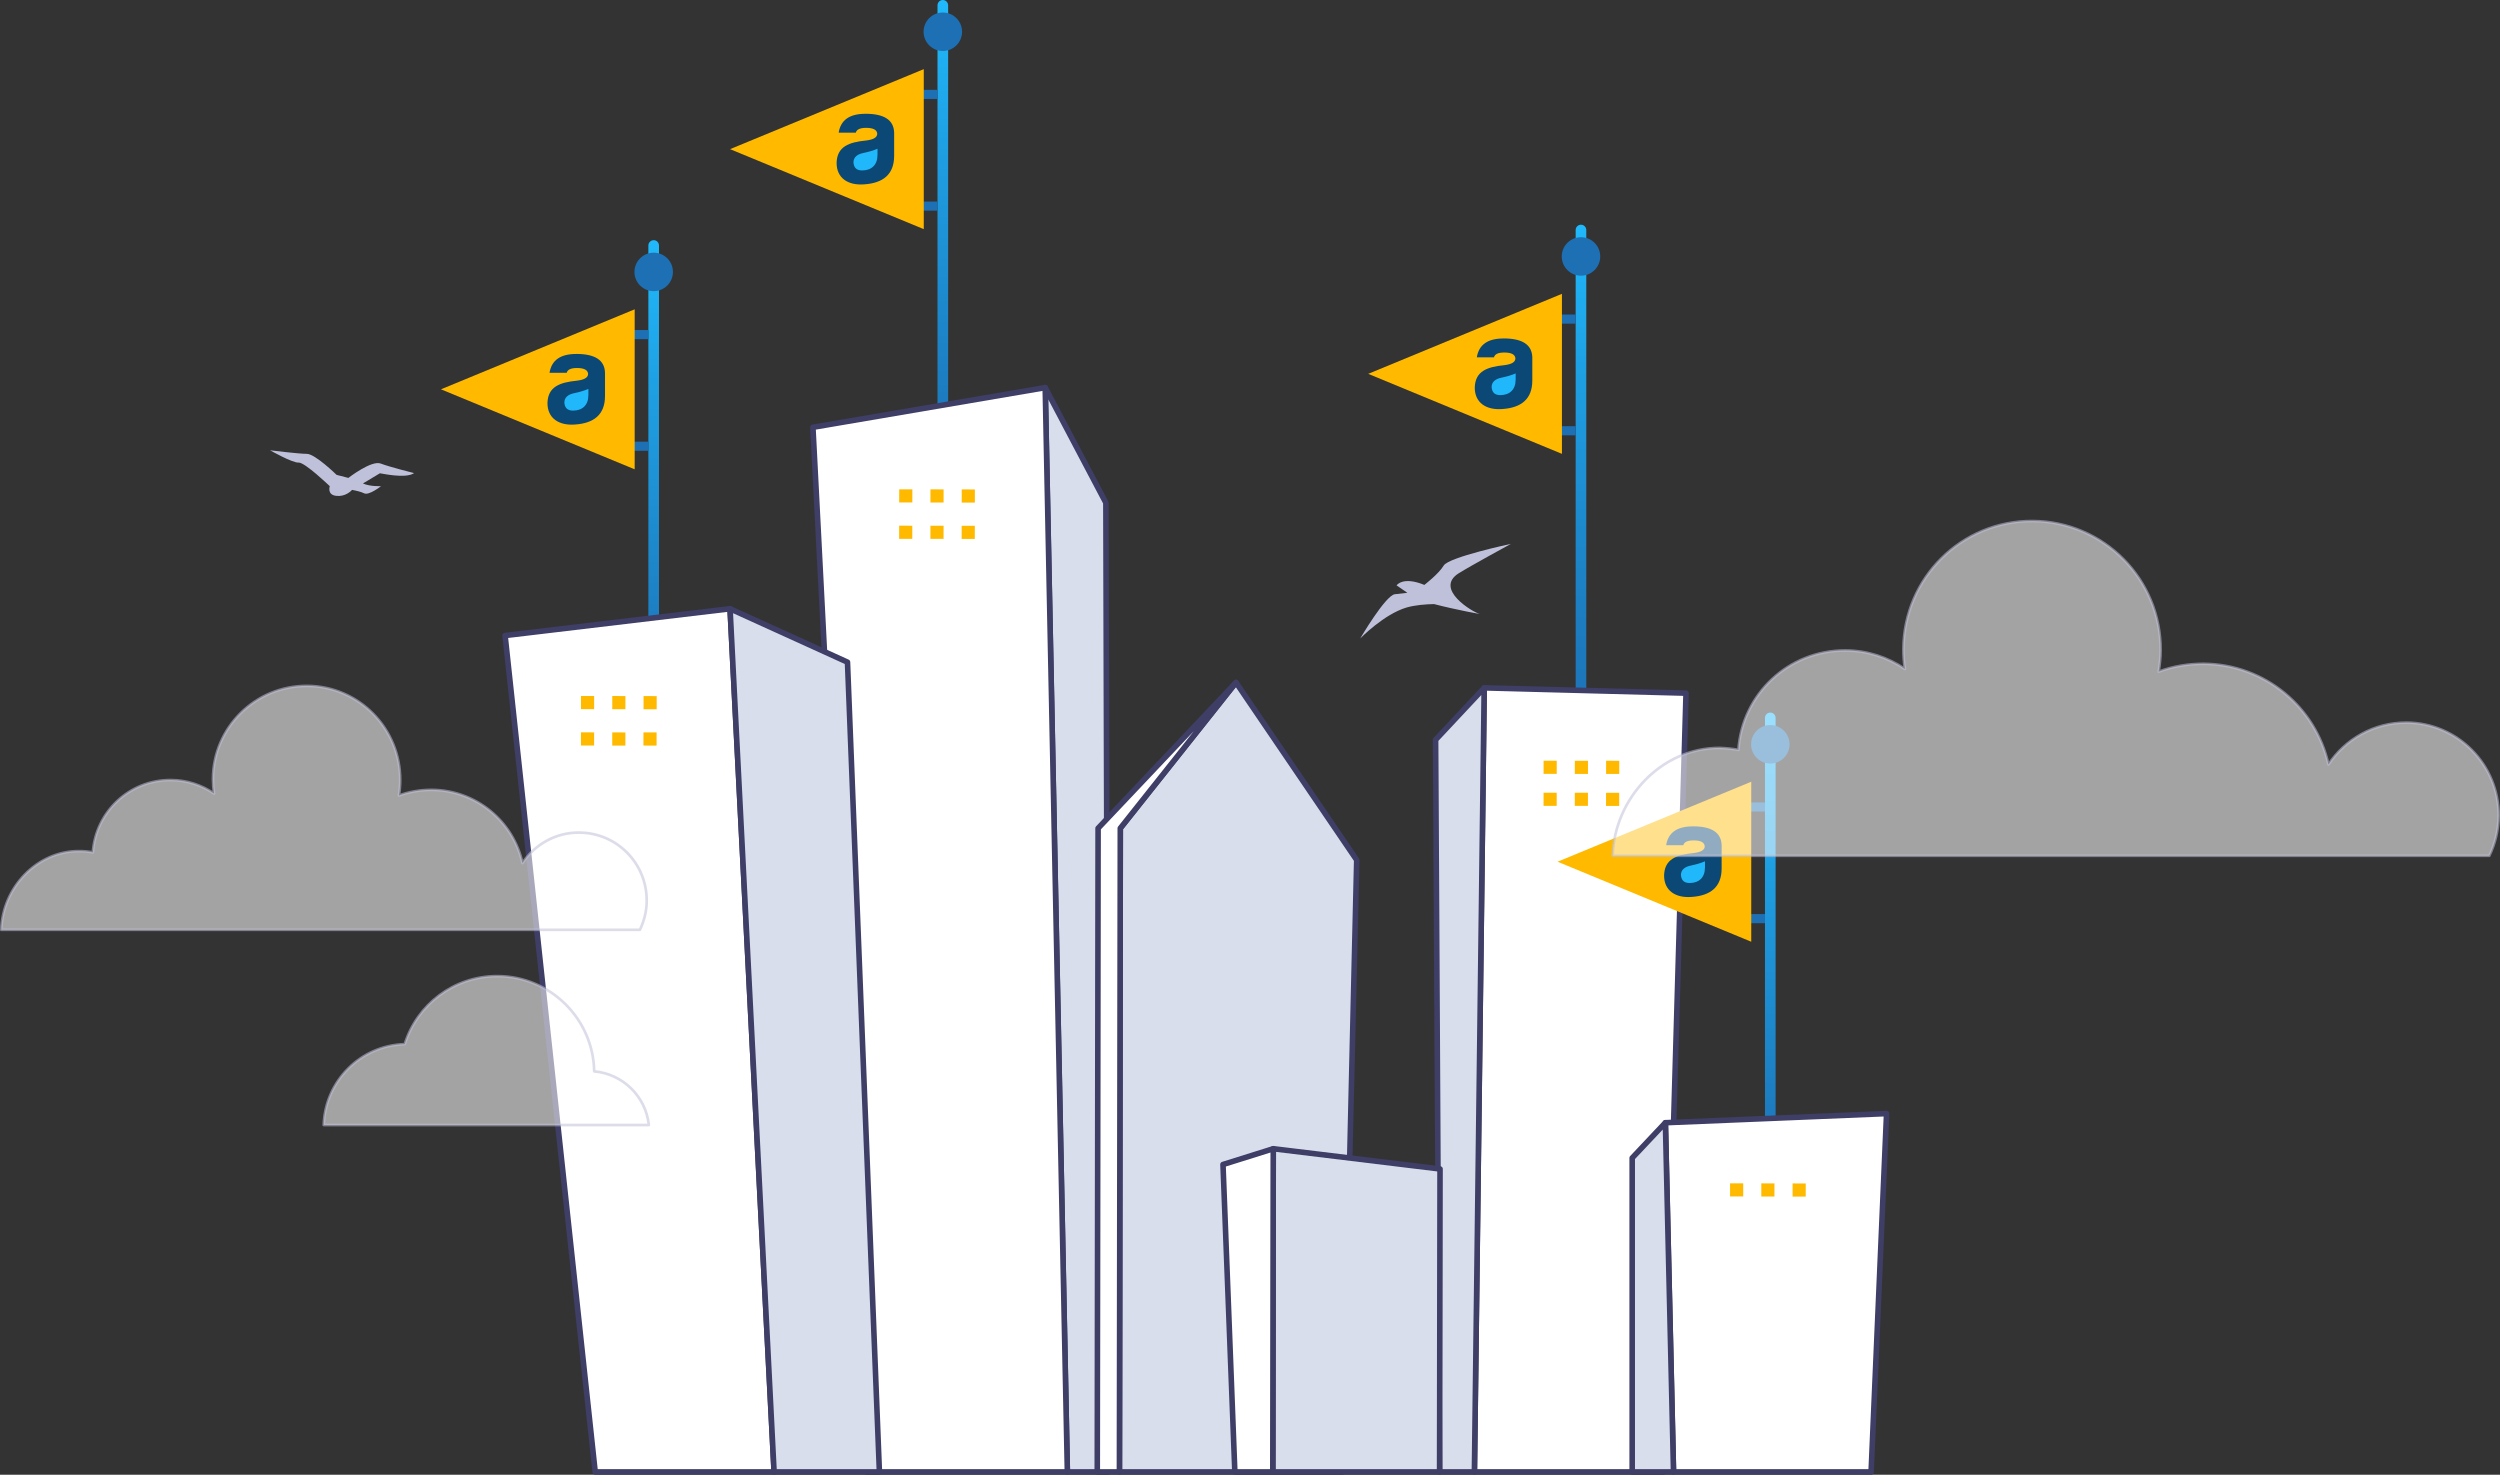 <svg xmlns="http://www.w3.org/2000/svg" xmlns:xlink="http://www.w3.org/1999/xlink" id="Livello_2" viewBox="0 0 693.79 409.26"><rect x="0" y="0" width="693.79" height="409.26" fill="#333333" stroke="none"/><defs><linearGradient id="Sfumatura_senza_nome_302" x1="438.75" y1="208.63" x2="438.75" y2="62.36" gradientUnits="userSpaceOnUse"><stop offset="0" stop-color="#1d70b4"></stop><stop offset=".25" stop-color="#1d7cc0"></stop><stop offset=".7" stop-color="#1e9ee1"></stop><stop offset="1" stop-color="#20b9fb"></stop></linearGradient><linearGradient id="Sfumatura_senza_nome_302-2" x1="181.41" y1="212.93" x2="181.41" y2="66.65" xlink:href="#Sfumatura_senza_nome_302"></linearGradient><linearGradient id="Sfumatura_senza_nome_302-3" x1="261.65" y1="146.28" x2="261.65" y2="0" xlink:href="#Sfumatura_senza_nome_302"></linearGradient><linearGradient id="Sfumatura_senza_nome_302-4" x1="491.29" y1="344.03" x2="491.29" y2="197.75" xlink:href="#Sfumatura_senza_nome_302"></linearGradient></defs><g id="Livello_1-2"><path d="m438.75,62.36h0c.81,0,1.47.66,1.47,1.47v144.81h-2.95V63.83c0-.81.66-1.47,1.47-1.47Z" style="fill:url(#Sfumatura_senza_nome_302); stroke-width:0px;"></path><circle cx="438.75" cy="71.17" r="5.34" style="fill:#1d70b4; stroke-width:0px;"></circle><rect x="432.01" y="87.29" width="5.26" height="2.53" style="fill:#1d70b4; stroke-width:0px;"></rect><rect x="432.01" y="118.28" width="5.26" height="2.53" transform="translate(869.28 239.09) rotate(180)" style="fill:#1d70b4; stroke-width:0px;"></rect><polygon points="433.46 125.95 379.7 103.75 433.46 81.54 433.46 125.95" style="fill:#ffba00; stroke-width:0px;"></polygon><path d="m404.83,159.09c3.05-1.93,14.48-8.16,14.48-8.16,0,0-17.26,3.68-18.65,6.01-1.39,2.33-5.38,5.38-5.38,5.38-6.01-2.47-7.71.13-7.71.13,0,0,1.34.9,3,2.06-1.26.13-2.51.27-3.5.4-2.64.4-9.59,12.28-9.59,12.28,0,0,6.59-6.77,12.91-8.61,2.33-.67,5.29-.9,7.58-.94,5.78,1.52,13.76,3,12.55,2.69-1.7-.4-12.64-6.86-5.69-11.25Z" style="fill:#bfc1da; stroke-width:0px;"></path><path d="m114.88,131.28s-6.68-1.66-9.23-2.64c-2.56-.99-8.97,3.99-8.97,3.99l-3.27-.85s-5.96-5.83-8.25-5.83-10.22-.99-10.22-.99c0,0,6.23,3.54,7.93,3.41,1.7-.13,8.65,6.55,8.65,6.55,0,0-.85,2.42,1.84,2.69,2.42.27,4.03-1.3,4.35-1.66,1.21.22,2.64.58,3.32.94,1.3.72,4.71-1.97,4.71-1.97,0,0-3.18.13-5.02-.76l4.71-2.82c.09-.04,7.17,1.61,9.46-.04Z" style="fill:#bfc1da; stroke-width:0px;"></path><path d="m417.25,93.93c-4.37,0-6.84,1.72-7.41,5.23h4.76c.25-.9,1.18-1.33,2.87-1.33,1.97,0,2.97.54,3.08,1.61,0,1.04-1.04,1.65-3.08,1.9-4.8.47-8.09,1.68-8.2,6.23,0,4.19,3.15,6.3,7.7,5.94,5.12-.36,8.27-2.69,8.27-7.91v-6.45c-.11-3.51-2.76-5.23-7.99-5.23Z" style="fill:#0c4875; stroke-width:0px;"></path><path d="m420.61,105.39c0,2.69-1.61,4.26-4.26,4.26-1.5,0-2.29-.72-2.4-2.22,0-1.4.97-2.29,2.87-2.65,1.4-.29,2.69-.68,3.8-1.15v1.75Z" style="fill:#20b8fa; stroke-width:0px;"></path><path d="m181.41,66.65h0c.81,0,1.47.66,1.47,1.47v144.81h-2.95V68.13c0-.81.66-1.47,1.47-1.47Z" style="fill:url(#Sfumatura_senza_nome_302-2); stroke-width:0px;"></path><circle cx="181.41" cy="75.46" r="5.34" style="fill:#1d70b4; stroke-width:0px;"></circle><rect x="174.68" y="91.59" width="5.26" height="2.53" style="fill:#1d70b4; stroke-width:0px;"></rect><rect x="174.68" y="122.58" width="5.26" height="2.53" transform="translate(354.62 247.68) rotate(180)" style="fill:#1d70b4; stroke-width:0px;"></rect><polygon points="176.13 130.24 122.37 108.04 176.13 85.84 176.13 130.24" style="fill:#ffba00; stroke-width:0px;"></polygon><path d="m159.91,98.23c-4.37,0-6.84,1.72-7.41,5.23h4.76c.25-.9,1.18-1.33,2.87-1.33,1.97,0,2.97.54,3.08,1.61,0,1.04-1.04,1.65-3.08,1.9-4.8.47-8.09,1.68-8.2,6.23,0,4.19,3.15,6.3,7.7,5.94,5.12-.36,8.27-2.69,8.27-7.91v-6.45c-.11-3.51-2.76-5.23-7.99-5.23Z" style="fill:#0c4875; stroke-width:0px;"></path><path d="m163.28,109.69c0,2.69-1.61,4.26-4.26,4.26-1.5,0-2.29-.72-2.4-2.22,0-1.4.97-2.29,2.87-2.65,1.4-.29,2.69-.68,3.8-1.15v1.75Z" style="fill:#20b8fa; stroke-width:0px;"></path><path d="m261.65,0h0C262.46,0,263.12.66,263.12,1.47v144.81h-2.95V1.47C260.17.66,260.83,0,261.65,0Z" style="fill:url(#Sfumatura_senza_nome_302-3); stroke-width:0px;"></path><circle cx="261.65" cy="8.81" r="5.34" style="fill:#1d70b4; stroke-width:0px;"></circle><rect x="254.91" y="24.93" width="5.26" height="2.53" style="fill:#1d70b4; stroke-width:0px;"></rect><rect x="254.91" y="55.92" width="5.26" height="2.53" transform="translate(515.08 114.38) rotate(180)" style="fill:#1d70b4; stroke-width:0px;"></rect><polygon points="256.36 63.59 202.6 41.39 256.36 19.19 256.36 63.59" style="fill:#ffba00; stroke-width:0px;"></polygon><path d="m240.15,31.58c-4.37,0-6.84,1.72-7.41,5.23h4.76c.25-.9,1.18-1.33,2.87-1.33,1.97,0,2.97.54,3.08,1.61,0,1.04-1.04,1.65-3.08,1.9-4.8.47-8.09,1.68-8.2,6.23,0,4.19,3.15,6.3,7.7,5.94,5.12-.36,8.27-2.69,8.27-7.91v-6.45c-.11-3.51-2.76-5.23-7.99-5.23Z" style="fill:#0c4875; stroke-width:0px;"></path><path d="m243.51,43.04c0,2.69-1.61,4.26-4.26,4.26-1.5,0-2.29-.72-2.4-2.22,0-1.4.97-2.29,2.87-2.65,1.4-.29,2.69-.68,3.8-1.15v1.75Z" style="fill:#20b8fa; stroke-width:0px;"></path><polygon points="290.06 107.57 296.21 408.48 307.59 408.48 306.9 139.53 290.06 107.57" style="fill:#d9deed; fill-rule:evenodd; stroke:#3e3e66; stroke-linecap:round; stroke-linejoin:round; stroke-width:1.55px;"></polygon><polygon points="225.6 118.58 290.06 107.57 296.21 408.48 240.48 408.48 225.6 118.58" style="fill:#fff; fill-rule:evenodd; stroke:#3e3e66; stroke-linecap:round; stroke-linejoin:round; stroke-width:1.55px;"></polygon><rect x="266.9" y="135.81" width="3.65" height="3.65" transform="translate(537.25 275.66) rotate(-179.92)" style="fill:#ffba00; stroke-width:0px;"></rect><rect x="258.23" y="135.8" width="3.65" height="3.65" transform="translate(519.9 275.62) rotate(-179.92)" style="fill:#ffba00; stroke-width:0px;"></rect><rect x="249.56" y="135.79" width="3.65" height="3.65" transform="translate(502.56 275.59) rotate(-179.92)" style="fill:#ffba00; stroke-width:0px;"></rect><rect x="266.89" y="145.9" width="3.65" height="3.65" transform="translate(537.21 295.84) rotate(-179.92)" style="fill:#ffba00; stroke-width:0px;"></rect><rect x="258.21" y="145.89" width="3.65" height="3.65" transform="translate(519.86 295.8) rotate(-179.92)" style="fill:#ffba00; stroke-width:0px;"></rect><rect x="249.54" y="145.87" width="3.65" height="3.65" transform="translate(502.51 295.76) rotate(-179.92)" style="fill:#ffba00; stroke-width:0px;"></rect><polygon points="343.01 189.4 376.51 238.67 372.53 408.48 310.66 408.48 310.9 229.85 343.01 189.4" style="fill:#d9deed; fill-rule:evenodd; stroke:#3e3e66; stroke-linecap:round; stroke-linejoin:round; stroke-width:1.55px;"></polygon><polygon points="304.74 229.85 343.01 189.4 310.9 229.85 310.66 408.48 304.51 408.48 304.74 229.85" style="fill:#fff; fill-rule:evenodd; stroke:#3e3e66; stroke-linecap:round; stroke-linejoin:round; stroke-width:1.55px;"></polygon><polygon points="467.9 192.36 411.89 190.89 409.17 408.48 461.66 408.48 467.9 192.36" style="fill:#fff; fill-rule:evenodd; stroke:#3e3e66; stroke-linecap:round; stroke-linejoin:round; stroke-width:1.55px;"></polygon><polygon points="398.4 205.3 411.89 190.89 409.17 408.48 399.51 408.48 398.4 205.3" style="fill:#d9deed; fill-rule:evenodd; stroke:#3e3e66; stroke-linecap:round; stroke-linejoin:round; stroke-width:1.55px;"></polygon><path d="m491.29,197.75h0c.81,0,1.47.66,1.47,1.47v144.81h-2.95v-144.81c0-.81.66-1.47,1.47-1.47Z" style="fill:url(#Sfumatura_senza_nome_302-4); stroke-width:0px;"></path><circle cx="491.29" cy="206.56" r="5.34" style="fill:#1d70b4; stroke-width:0px;"></circle><rect x="484.55" y="222.69" width="5.26" height="2.53" style="fill:#1d70b4; stroke-width:0px;"></rect><rect x="484.55" y="253.68" width="5.26" height="2.53" transform="translate(974.36 509.88) rotate(180)" style="fill:#1d70b4; stroke-width:0px;"></rect><polygon points="486 261.35 432.24 239.14 486 216.94 486 261.35" style="fill:#ffba00; stroke-width:0px;"></polygon><path d="m469.79,229.33c-4.37,0-6.84,1.72-7.41,5.23h4.76c.25-.9,1.18-1.33,2.87-1.33,1.97,0,2.97.54,3.08,1.61,0,1.04-1.04,1.65-3.08,1.9-4.8.47-8.09,1.68-8.2,6.23,0,4.19,3.15,6.3,7.7,5.94,5.12-.36,8.27-2.69,8.27-7.91v-6.45c-.11-3.51-2.76-5.23-7.99-5.23Z" style="fill:#0c4875; stroke-width:0px;"></path><path d="m473.15,240.79c0,2.69-1.61,4.26-4.26,4.26-1.5,0-2.29-.72-2.4-2.22,0-1.4.97-2.29,2.87-2.65,1.4-.29,2.69-.68,3.8-1.15v1.75Z" style="fill:#20b8fa; stroke-width:0px;"></path><rect x="445.73" y="211.11" width="3.65" height="3.65" transform="translate(894.8 426.51) rotate(-179.92)" style="fill:#ffba00; stroke-width:0px;"></rect><rect x="437.06" y="211.09" width="3.65" height="3.65" transform="translate(877.45 426.48) rotate(-179.92)" style="fill:#ffba00; stroke-width:0px;"></rect><rect x="428.38" y="211.08" width="3.65" height="3.65" transform="translate(860.1 426.44) rotate(-179.92)" style="fill:#ffba00; stroke-width:0px;"></rect><rect x="445.72" y="219.99" width="3.65" height="3.65" transform="translate(894.76 444.28) rotate(-179.92)" style="fill:#ffba00; stroke-width:0px;"></rect><rect x="437.04" y="219.98" width="3.65" height="3.65" transform="translate(877.41 444.24) rotate(-179.92)" style="fill:#ffba00; stroke-width:0px;"></rect><rect x="428.37" y="219.96" width="3.65" height="3.65" transform="translate(860.07 444.2) rotate(-179.92)" style="fill:#ffba00; stroke-width:0px;"></rect><polygon points="523.55 309.04 519.26 408.48 464.43 408.48 462.17 311.57 523.55 309.04" style="fill:#fff; fill-rule:evenodd; stroke:#3e3e66; stroke-linecap:round; stroke-linejoin:round; stroke-width:1.55px;"></polygon><polygon points="452.96 321.35 462.17 311.57 464.43 408.48 452.96 408.48 452.96 321.35" style="fill:#d9deed; fill-rule:evenodd; stroke:#3e3e66; stroke-linecap:round; stroke-linejoin:round; stroke-width:1.55px;"></polygon><rect x="497.49" y="328.39" width="3.65" height="3.65" transform="translate(998.15 661.16) rotate(-179.92)" style="fill:#ffba00; stroke-width:0px;"></rect><rect x="488.82" y="328.38" width="3.65" height="3.65" transform="translate(980.8 661.12) rotate(-179.92)" style="fill:#ffba00; stroke-width:0px;"></rect><rect x="480.14" y="328.37" width="3.65" height="3.65" transform="translate(963.45 661.08) rotate(-179.92)" style="fill:#ffba00; stroke-width:0px;"></rect><polygon points="353.35 318.79 353.22 408.48 399.51 408.48 399.63 324.41 353.35 318.79" style="fill:#d9deed; fill-rule:evenodd; stroke:#3e3e66; stroke-linecap:round; stroke-linejoin:round; stroke-width:1.55px;"></polygon><polygon points="339.4 323.17 342.69 408.48 353.22 408.48 353.35 318.79 339.4 323.17" style="fill:#fff; fill-rule:evenodd; stroke:#3e3e66; stroke-linecap:round; stroke-linejoin:round; stroke-width:1.55px;"></polygon><polygon points="202.6 168.94 214.82 408.48 165.18 408.48 140.17 176.37 202.6 168.94" style="fill:#fff; fill-rule:evenodd; stroke:#3e3e66; stroke-linecap:round; stroke-linejoin:round; stroke-width:1.55px;"></polygon><polygon points="235.19 183.76 202.6 168.94 214.82 408.48 244.05 408.48 235.19 183.76" style="fill:#d9deed; fill-rule:evenodd; stroke:#3e3e66; stroke-linecap:round; stroke-linejoin:round; stroke-width:1.55px;"></polygon><rect x="178.6" y="193.17" width="3.65" height="3.65" transform="translate(360.57 390.25) rotate(-179.92)" style="fill:#ffba00; stroke-width:0px;"></rect><rect x="169.93" y="193.16" width="3.65" height="3.65" transform="translate(343.22 390.21) rotate(-179.92)" style="fill:#ffba00; stroke-width:0px;"></rect><rect x="161.26" y="193.14" width="3.65" height="3.65" transform="translate(325.87 390.17) rotate(-179.92)" style="fill:#ffba00; stroke-width:0px;"></rect><rect x="178.59" y="203.26" width="3.65" height="3.65" transform="translate(360.52 410.42) rotate(-179.92)" style="fill:#ffba00; stroke-width:0px;"></rect><rect x="169.91" y="203.24" width="3.65" height="3.65" transform="translate(343.18 410.39) rotate(-179.92)" style="fill:#ffba00; stroke-width:0px;"></rect><rect x="161.24" y="203.23" width="3.65" height="3.65" transform="translate(325.83 410.35) rotate(-179.92)" style="fill:#ffba00; stroke-width:0px;"></rect><path d="m160.78,231.05c-6.59-.06-12.4,3.33-15.79,8.47-2.54-11.61-12.88-20.26-25.22-20.32-3.21,0-6.23.54-9.07,1.57.24-1.39.36-2.84.36-4.29.06-14.33-11.49-26.07-25.83-26.13-14.33-.06-26.07,11.49-26.13,25.83,0,1.39.12,2.72.3,4.05-3.45-2.36-7.56-3.75-12.04-3.75-11.43-.06-20.81,8.83-21.59,20.08-1.21-.24-2.48-.36-3.81-.36-11.73-.06-21.29,10.16-21.59,21.83h177.22c1.15-2.42,1.88-5.14,1.88-8.04.06-10.4-8.29-18.87-18.69-18.93Z" style="fill:#fff; opacity:.55; stroke:#c1c1d8; stroke-linecap:round; stroke-linejoin:round; stroke-width:.75px;"></path><path d="m164.9,297.32c-.27-14.62-12.2-26.43-26.9-26.43-12.08,0-22.28,7.94-25.68,18.88-12.24.35-22.09,10.2-22.48,22.44h90.22c-.82-7.9-7.19-14.19-15.17-14.89Z" style="fill:#fff; opacity:.55; stroke:#c1c1d8; stroke-linecap:round; stroke-linejoin:round; stroke-width:.75px;"></path><path d="m667.83,200.55c-9.01-.06-17,4.6-21.65,11.61-3.51-15.91-17.66-27.82-34.66-27.94-4.35,0-8.59.73-12.46,2.18.3-1.94.54-3.87.54-5.93.12-19.72-15.79-35.75-35.5-35.87-19.72-.12-35.75,15.79-35.87,35.5,0,1.88.12,3.75.42,5.56-4.72-3.21-10.4-5.14-16.57-5.14-15.73-.06-28.61,12.16-29.64,27.58-1.69-.3-3.45-.48-5.2-.54-16.09-.06-29.21,13.91-29.7,29.94h243.27c1.63-3.33,2.54-7.08,2.6-11.07.12-14.21-11.37-25.83-25.58-25.89Z" style="fill:#fff; opacity:.55; stroke:#c1c1d8; stroke-linecap:round; stroke-linejoin:round; stroke-width:.75px;"></path></g></svg>